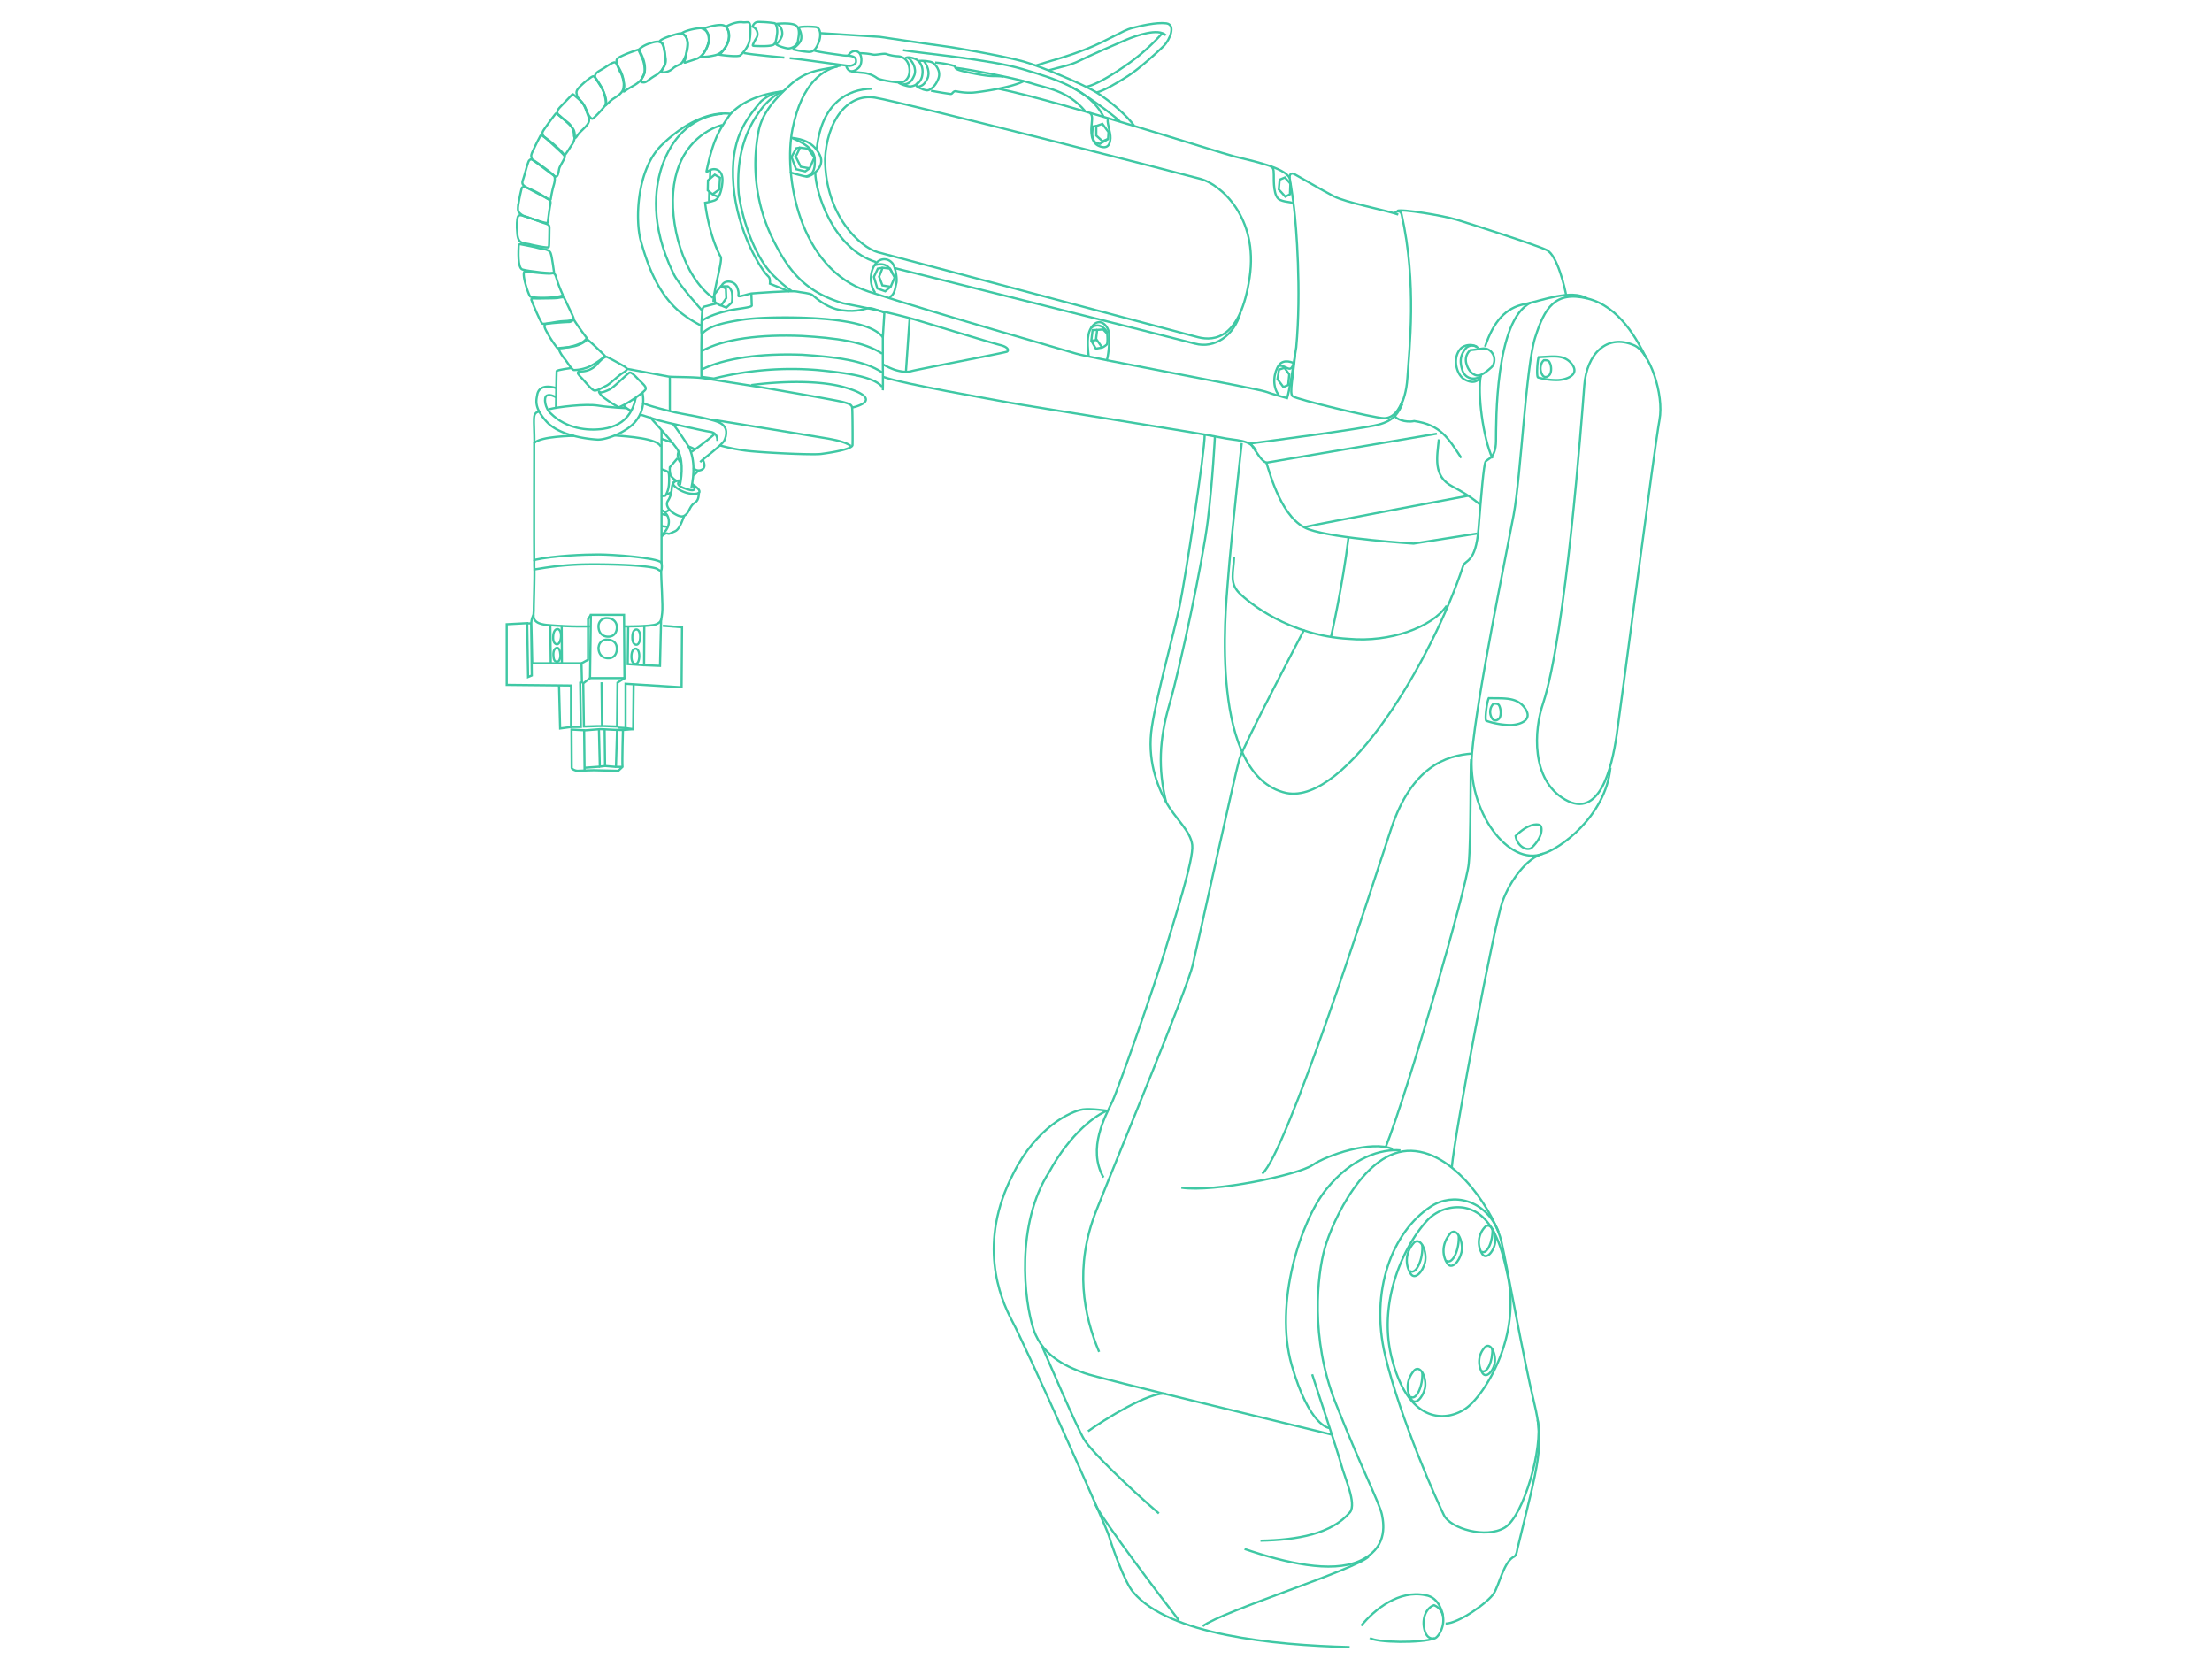 <svg id="Ebene_2" data-name="Ebene 2" xmlns="http://www.w3.org/2000/svg" viewBox="0 0 1014.5 764.4"><defs><style>.cls-1{fill:none;stroke:#3fc8a4;stroke-miterlimit:10;}</style></defs><path class="cls-1" d="M687.3,565c-6-15-21-18.2-31-11.7-17.8,11.6-28.1,38.8-21,68.4s24,67.3,27,73.3,19.1,10.8,27.8,5.6,17.7-37,15.1-49.4"/><path class="cls-1" d="M670.9,553.8a19.3,19.3,0,0,0-16.6,6.2c-10.6,11.7-22.5,37.1-16,62.8,7.9,31.2,25.9,29.1,34.3,22.9s25.5-33,18.6-61.9C688.3,570,683.7,555.7,670.9,553.8Z"/><path class="cls-1" d="M531.5,694.1c-13.5-11.6-30.8-28.3-34.2-33.8s-17-37.5-19.3-42.7"/><path class="cls-1" d="M578.1,706.6c16.9-.3,32.7-3.1,41.1-13.1,3-4.1-2.4-15.5-4.1-21.9s-12.4-38.3-13.3-41.3"/><path class="cls-1" d="M642.3,527.6c-8.8-.8-22.2,3.2-34,17.8s-24,52.3-15.9,80.6,17.2,28.9,17.2,28.9"/><path class="cls-1" d="M610.6,657.9c-12-3-107.3-25.9-113.1-28.1s-18.9-6.6-23.4-19.9-8.3-48.6,7.1-72.4c9.8-18,21.8-26.4,26.6-28.1"/><path class="cls-1" d="M504.1,620c-7.1-16.8-11.5-39-1.3-64.8S544.4,453.7,547,442.7s19.5-88,21.4-94.5,29.8-59.5,29.8-59.5"/><path class="cls-1" d="M506.1,540c-7.6-13.3,1-28.3,4-34.7s19.7-54.2,24-68.6,13.5-42.6,12.7-49.2-7.8-12-12-19.7-8.8-19.6-6.5-34.5S538.4,290.4,541,278s11.6-71.2,11.5-78.5"/><path class="cls-1" d="M619,755.4c-35.2-.9-82.7-5.6-99.2-25.1-3.9-4.3-9.9-21.4-11.2-25.9s-38.3-87.2-44.3-98.4-15.9-36.2.4-67.7c10.5-21.2,26.4-28.7,31.9-29.5,3.9-.5,11.2.6,11.2.6"/><path class="cls-1" d="M624.3,745.6c6.2-7.6,17.4-16.5,29.4-14,6.8.9,8.1,9.3,8.1,9.3"/><path class="cls-1" d="M657.7,736.2c-3.2,1-5.5,5.4-4.6,10.3s3.3,5.1,4.8,4.9,4.5-4.7,4-9.4A6.6,6.6,0,0,0,657.7,736.2Z"/><path class="cls-1" d="M657.9,751.4c-5.9,2.3-26.7,2-29.6-.2"/><path class="cls-1" d="M663,744.6c6,0,19.5-9.7,22.1-13.8s4.6-14.8,9.5-17c1-.7,1.3-3.3,1.3-3.3,9.7-40.1,12.6-47,7.7-67.2s-12.4-62.6-15-73.9-19.9-40.9-41.3-41.6-36.3,32.6-39.7,44.6-6.8,41.3,4.9,70.9,20.2,46.1,21.3,51.3,2.3,15.8-10.5,21.4-33.7.8-52.5-5.6"/><path class="cls-1" d="M541.8,544.7c14.9,2.3,53.7-5.9,60.2-10.4s27-11.5,36.8-7.3"/><path class="cls-1" d="M665.8,535.7c1.7-18,19.7-112.5,23.3-122.3s11.3-20,18.6-21.9,28.6-16.9,30.9-39.4"/><path class="cls-1" d="M749.3,158.3c-12.3-5.3-21.6,3.9-22.7,18.6s-8.5,114.2-18.9,145.7c-4.2,12.3-5.6,35.1,10.1,44.1s21.4-14,23.7-29.8,17.4-132.7,19.6-144.3S756.6,161.1,749.3,158.3Z"/><path class="cls-1" d="M707.7,391.5c-15.7,6.2-34.9-19.4-32.6-45.9s15.7-91.1,19.1-109.4,5.6-68.1,9.9-81.5,9-21.4,23.9-17.8,23,19.2,27.2,27.6"/><path class="cls-1" d="M682.8,320.2c7,.2,13.1-.7,16.8,4.9s-3.4,7.6-7.6,7.4a36.7,36.7,0,0,1-10.3-1.9C680.8,330.2,682,321.6,682.8,320.2Z"/><path class="cls-1" d="M705.7,163.8c6.3-.2,11.7-1.5,15.3,3.3s-2.5,7-6.3,7.2a29.7,29.7,0,0,1-9.3-1.2C704.6,172.8,705.1,165.1,705.7,163.8Z"/><path class="cls-1" d="M569.5,203.2c-3.2,28.5-5.8,55.1-6.5,65.1s-8.7,87.5,27,95.4c27.5,5.3,66.9-61.3,81-104,.9-3.2,5.8-1,7.1-17.3s2.4-29.1,3.2-30.6,4.7-1.3,4.8-9.5-.5-55.7,16-63.5"/><path class="cls-1" d="M618.5,246.3c-2.7,22.5-8.1,46-8.1,46"/><path class="cls-1" d="M566,255.5c-.2,6.6-2.3,11.7,2.2,16.3s23.1,19.7,50.4,21.2c18.8,1.7,38.1-5.2,44.9-15.2"/><path class="cls-1" d="M677.5,244.7l-29.2,4.6s-35.7-2.2-48-6.5-17.7-25.1-19.5-30.6c-2.3-.9-3.6-3.5-7.3-8.8,8.2-1.1,51-6.7,58.5-8.6s9.3-5.5,11.2-9.6"/><path class="cls-1" d="M598.4,241.7c8.6-1.9,74.8-14.3,74.8-14.3"/><path class="cls-1" d="M659.9,201.5c-.8,8.1-2.8,16.9,6.2,21.6s12.7,8.4,12.7,8.4"/><path class="cls-1" d="M670.2,210c-5.8-8.8-9.4-15.2-21.6-16.9-4.1.9-8.6-1.1-8.8-2.3s4.9-4.8,5.7-17.6,4.5-43.1-2.7-75c-.9-2.6-3.3-.4-3.3-.4"/><path class="cls-1" d="M404.9,172.8c9.6,3.4,50.4,10.4,58.3,11.9s88.7,14.2,96.4,15.9,13.7.7,16.5,6.2"/><line class="cls-1" x1="580.8" y1="212.2" x2="659" y2="198.9"/><path class="cls-1" d="M684.5,210.2c-4.4-9.4-7-30.3-5.3-38.2"/><path class="cls-1" d="M681.1,159c3.9-11.7,9.5-17.8,18-19.5s21.4-7,28.9-2.6"/><path class="cls-1" d="M674.3,160.6c5.3-.5,6.2-1.3,8.3-.3a5.4,5.4,0,0,1,2.1,7.3,4.9,4.9,0,0,1-1.2,1.3c-3.8,3.4-5.2,3.3-6,3.3s-3.7-1-4.9-5.2A6,6,0,0,1,674.3,160.6Z"/><path class="cls-1" d="M679.1,172.4c-1.1,3.1-4.2,3.5-7.6,1.5s-5.8-10-1.2-14.4a6.6,6.6,0,0,1,7-.5"/><path class="cls-1" d="M591.5,81.7c-2.5-5-17.3-7.9-25.2-9.9S487,46.7,458,40.7"/><path class="cls-1" d="M385.8,30c-8.1,1.5-18,7.8-22.3,29s2.8,64.3,34.8,74.7,89.1,26.6,95.3,28.5,82.5,15.9,86.8,17.4,7.5,2.3,9.2,2.8l.7.2c1.2-3.8,2.7-13.9,4.2-23.3,2.4-26,0-55.8-1-63.9s-2-13.7-2-13.7-.4-3.2,2.4-1.7,12,7,17.8,10,23.6,6.3,29.6,8.4"/><path class="cls-1" d="M594,162.5c-.9,10.1-2.7,17.8-1.2,19.2s37.7,10.1,42,10.1,7.1-4.1,8.6-8.6"/><path class="cls-1" d="M327.2,138.5c.2-6,4.1-18.3,3.4-20.6-4.6-8.2-6.8-20.8-7.2-24.9a27.3,27.3,0,0,0,4.1-1c1.8-.5,3.3-3.1,3.8-8.2s-2.2-6.4-4.2-6.2-3.4,2.1-3,.6c3-14.3,5.8-18.6,10.5-25.4,4.3-5,11.9-9.3,23.7-10.8"/><path class="cls-1" d="M335.2,52.2c-8.5-1-19.8,2.8-31.6,14.2s-12.3,34.9-9.7,44.1,7,23.2,17.6,32.3a55.5,55.5,0,0,0,10.2,6.6"/><path class="cls-1" d="M331.3,52.2c-8,.5-21.6,5.1-28.1,25.3-2.6,8.6-5.3,25.3,5.6,47.8,2.1,4.9,13.3,17.2,13.3,17.2"/><path class="cls-1" d="M327.6,135.1l3-3.8,2.3,1,.2,4.4-2,2.9a.8.8,0,0,1-1.1.3l-2.1-1.3Z"/><path class="cls-1" d="M330.6,131.3h3.2a4.9,4.9,0,0,1,1.9,2.8,17.7,17.7,0,0,1,0,4.6l-2.6,2.4-2.8-1.2"/><path class="cls-1" d="M330.9,131.2c1.2-3.1,5.9-2.5,7.1.4s.5,3.7.7,4.2,4.9-1.1,5.9-1.2,18.3-1.4,20.7-.9,6.1.7,7.3,1.6,6.2,6,13.5,7,10.8-.9,12.5-1,7,2.1,7,2.1l-.7,11.3V167s.1,10.9,0,12"/><path class="cls-1" d="M328.9,139.1l-5.8,1.5c-.6.1-1,.8-1.1,3s-.6,8.6-.2,9.7"/><path class="cls-1" d="M344.6,134.6l.2,5.6c-.3.9-7.1,1.4-10.6,2.2s-9.9,2.6-12.5,5"/><path class="cls-1" d="M321.7,161.1c10.2-5.8,27.5-7.8,46.2-7,15.1.9,28.3,2.5,36.7,8.1"/><path class="cls-1" d="M321.8,169.5c10.5-5.3,27.4-7.5,46.1-6.8,15.1,1,28.3,2.5,36.7,8.1"/><path class="cls-1" d="M404.6,177.4c-3.6-4-12.1-6-29.8-7.7a147,147,0,0,0-47.4,3.9l-5.7-.8s-.1-15.5.1-19.5c3-3.6,9.3-5.2,18.3-6.6s28.2-1.5,41.3-.1,20.6,4.2,23.5,8.1"/><path class="cls-1" d="M362,133.7l-8.9-3.6s.3-2.5-.7-3.3c-3.2-2.8-14.3-20.4-16-41.8s5.7-30.1,12.6-38.5c0,0,4.7-4.3,10-4.5"/><path class="cls-1" d="M363.1,133.5a57.3,57.3,0,0,1-7.6-6.4c-10.3-9.5-15.5-29.2-16.7-38.2-1.7-22.4,6.9-34.4,11-39.7,0,0,4.8-5.9,9.7-7.5"/><polygon class="cls-1" points="330.2 81.5 327.8 80.1 324.7 82.7 324.6 87.3 326.8 89.1 329.9 86.9 330.2 81.5"/><line class="cls-1" x1="325.2" y1="92.4" x2="325.3" y2="87.7"/><line class="cls-1" x1="325.6" y1="82" x2="325.8" y2="78.2"/><path class="cls-1" d="M404.8,167a31.5,31.5,0,0,0,5.6,2.6c2.9.9,5.7,1.2,7.6.6s42.8-8.4,43.8-8.9.7-2.1-2.9-3-25.6-7.6-36.8-11-23.3-5.8-35.4-8.2c-17.2-5.2-24.9-14.4-32.4-29.7A78.2,78.2,0,0,1,348,59.7c2-9.3,9.5-16.1,13.8-20.2,8.3-7.8,15.3-7.3,22.3-9"/><path class="cls-1" d="M331.3,57.3c-8.2,2.2-19.7,10.1-22.2,27.6s4.3,42.1,17.9,51.7"/><path class="cls-1" d="M378.4,73.1c.7-17,9.9-30.5,23-28.3S542.1,79.7,550.8,82.1s26.5,17.3,22.3,45.3-16.1,29.1-23.5,27.3l-146.9-39C394.5,113.4,378.6,99,378.4,73.1Z"/><path class="cls-1" d="M399.9,40.7c-11.2.1-23.2,6.8-25.3,27.6"/><path class="cls-1" d="M373.9,78.9c0,9.5,8.4,35.4,27.9,41.3"/><path class="cls-1" d="M410.1,122.9S538.8,155.1,548,157.6s18.1-3.9,20.9-14.1"/><path class="cls-1" d="M401.4,134.3c-3.5-5-1.9-11.6.9-14.1a4.7,4.7,0,0,1,6.7.2,2.4,2.4,0,0,1,.6.8c1.2,2.1,2,6.9,1.5,8.7s-.7,5.5-3.2,6.3"/><path class="cls-1" d="M363,63.2c5.4.6,10.2,2.2,13,7.9s-4.2,9.9-5.8,9.9-8-2-8-2"/><path class="cls-1" d="M499.3,163.3c-.7-6.6-.8-11.4,2.3-14.4s6.8.4,7.1,4.4-.5,10.8-1.2,12.2"/><path class="cls-1" d="M499.8,51.8c1,.7,1.3,1.7.9,4.9s-.6,8.7,3.4,10.3,5-.8,5.2-3.6-2.1-8-1-9.3"/><polygon class="cls-1" points="502.8 57.8 502.8 62.2 505.7 64.8 508.2 63.7 508.4 60.6 505.6 56.8 502.8 57.8"/><path class="cls-1" d="M364.9,71.8c.2-.1,2-4.1,2-4.1l3.7.5,2.9,4.1-2.2,4.9-4-.7Z"/><polyline class="cls-1" points="366.9 67.7 365.2 68 363 72 365.1 77.6 369.3 78.6 371.3 77.2"/><polygon class="cls-1" points="408.2 123.2 410.3 127.3 408.5 131.5 404.7 130.9 403.2 126.9 404.8 122.8 408.2 123.2"/><polyline class="cls-1" points="404.8 122.8 402.6 123.2 400.8 127 402.4 132.3 406 133.6 408.5 131.5"/><path class="cls-1" d="M640.8,96.7c1.8-1,20.9,2.1,27.4,4.1s36.3,11.5,41.2,13.9,8.4,17.7,8.9,20.8"/><path class="cls-1" d="M344.6,176.6c12-1.6,31.4-2.6,44,1.4,10.9,3.4,9.1,6.1,6.8,7.3a14.5,14.5,0,0,1-4.7,1.6"/><path class="cls-1" d="M287.3,169.1l19.3,3.6c1.8.3,12,.1,16.3.8l26.7,4.2s32.9,5.6,37.1,6.7,4.1,1.7,4.2,3.7.2,14,.1,16-10.5,3.6-14.5,4.1-27.4-.6-34.4-1.5a85.2,85.2,0,0,1-12.2-2.5"/><path class="cls-1" d="M390.2,204.5c-2.6-1.9-7.2-2.9-16.2-4.3l-46.5-7.6"/><line class="cls-1" x1="307.2" y1="172.9" x2="307.2" y2="188.6"/><path class="cls-1" d="M321.1,211.9c1.7-1.7,10.1-7.8,11.1-9.9s2.1-6.3-2.5-8.3-17.3-3.9-20.2-4.6-12.5-3-14.9-4.4"/><path class="cls-1" d="M317.2,207.2a114.9,114.9,0,0,0,10.4-8"/><path class="cls-1" d="M329,202.2c.1-2.8-1.5-4-3.5-4.2s-20.8-4.4-23.4-5.2l-8.9-2.8"/><path class="cls-1" d="M317.1,223.7c1.2-5.6,1.9-14-1.9-19.9s-6.7-9.6-6.7-9.6"/><path class="cls-1" d="M311.9,222.3c.9-4.6,1.6-12.4-1.7-16.9S298,191.2,298,191.2"/><path class="cls-1" d="M318.7,206.1a14.6,14.6,0,0,0-3.1-1.4"/><path class="cls-1" d="M322.3,210.7c.8,1.7,1.4,3.8-.4,4.7a3.1,3.1,0,0,1-3.9-.8"/><path class="cls-1" d="M311.3,207.2c-.6.7-.8,2.9.9,5.1"/><path class="cls-1" d="M310.7,210.2l-3.5,4.1a10.2,10.2,0,0,0,.3,3.5"/><path class="cls-1" d="M303.3,215.2s2.9.8,3.3,1.5.3,5.4.1,6.3a12.3,12.3,0,0,1-1.4,4.2c-.3.5-2.2.2-2.2.2"/><line class="cls-1" x1="308.4" y1="203" x2="303.2" y2="201.2"/><path class="cls-1" d="M303.4,197.4V258c-2.4-2.3-22.5-3.7-28.9-3.7s-20.2.5-29.5,2.5c-.1-4.6,0-53.6,0-53.6,2.9-3.2,18.3-3.3,18.3-3.3"/><path class="cls-1" d="M281.9,199.7c6,.5,19.8,1.3,21.2,5.2"/><path class="cls-1" d="M255,186.8s.2-16,.3-16.6,7.3-1.5,7.3-1.5"/><path class="cls-1" d="M245.1,203.2c0-4.2-.3-9.7-.2-11.1s.2-2.2,1.1-2.9l1.6-.7"/><path class="cls-1" d="M251.7,187.7c4.2-1.1,16.9-2.6,22.5-1.7s13.2,1.2,13.2,1.2"/><path class="cls-1" d="M289.6,188.4a9.8,9.8,0,0,1-3.6-2.5"/><path class="cls-1" d="M291.6,182.3c-1,4.9-3.6,12.7-15,14.4-7.2,1-16.9-.1-23.9-7-2.8-2.4-3.5-7.5-1.9-8.3s4.2.8,4.2.8"/><path class="cls-1" d="M255.2,178c-6.3-1.9-8.4.6-8.8,3s-1.7,5.8,4.3,12.4,19.4,8,23.3,8.2,13.5-3.3,17.6-8.5a15.1,15.1,0,0,0,3-13.1"/><path class="cls-1" d="M283.8,186.8c4.1-1.6,11.4-6.8,12.2-8.1s-1.5-2.9-3.2-4.7-3.3-3.4-4.1-3.1-7.2,6.8-9.1,7.7-4.1,1.8-4.6,1.1-.6.6,2,2.7A56.1,56.1,0,0,0,283.8,186.8Z"/><path class="cls-1" d="M265.1,171.4a.7.7,0,0,1,.2-.9l.4-.2a9.8,9.8,0,0,0,8.2-3.3c1.8-2.1,3.6-3.6,4.4-3.3s7.3,3.8,8.4,4.6,1.3,1.3-1,2.7-5.9,5.1-7.6,5.9-4.2,2.4-5.5,2.2-4.8-4.8-6.1-6A11.5,11.5,0,0,1,265.1,171.4Z"/><path class="cls-1" d="M269.4,155.7c2.4,1.9,7.4,6.8,8.1,7.6a36.5,36.5,0,0,1-6.9,4.7,18.2,18.2,0,0,1-7.3,1.7c-1.1,0-2.8-3.3-4.4-5.2s-3-4.5-2.4-4.8,3.4-.2,6.9-.9A13.3,13.3,0,0,0,269.4,155.7Z"/><path class="cls-1" d="M269.1,155c-2.3-3-5-6.9-5.6-7.9s-1,.6-2.7.6-8,.5-10,.8-.8,2.3.3,4.3a51.6,51.6,0,0,0,4.4,6.7C256.1,160.2,267.1,158.9,269.1,155Z"/><path class="cls-1" d="M258.9,136.9c1,2.2,3.9,8,4.2,9s-2,1.3-4.9,1.4-8.7,1.6-9.5,1.1-4.7-9.9-5-10.9,1.8-.5,3.6-.6,6.9,0,8.3-.2S258.6,135.9,258.9,136.9Z"/><path class="cls-1" d="M240.6,124.5c2.3.2,10.7,1.3,12.4.9s1.8,1,2.7,3.8a62.9,62.9,0,0,0,2.4,6c.2.5-2.1.9-4.9,1.2s-9.4.3-10.1-.5S239.1,125.6,240.6,124.5Z"/><path class="cls-1" d="M237.9,112.6c0-.4.3-.6.7-.6,2,.4,6.9,1.3,8.5,1.8s4.8.3,5.5,2.4,1.3,7.7,1.5,8.7-12.2-.6-14.5-1.3S237.8,114.9,237.9,112.6Z"/><path class="cls-1" d="M244,112.3c-3.6-1.1-6.2,0-6.7-4.7s-.1-7,.1-7.8.5-1.4,2.4-.9,7.3,2.6,9.4,3.3,2.9.8,2.8,2.4,0,8-.3,8.7S244,112.3,244,112.3Z"/><path class="cls-1" d="M239.8,98.9c-2-1.6-2.4-1.6-2.2-4.2a85.2,85.2,0,0,1,1.7-8.5c.4-.7,1.2-.4,2.2-.2a54.8,54.8,0,0,1,9,4.7c1.5,1.1,2.3,1,1.9,3.1s-.8,5.1-1.1,7.7c0,.8,0,1.2-4.4-.2Z"/><path class="cls-1" d="M241.5,86c-1.6-1.1-2.4-1.5-1.6-3.7s2.2-8.2,2.8-8.7.7-.9,2.6.3,8.1,5.7,8.8,6.7.2,3.2-.1,4.2a50.3,50.3,0,0,0-1.4,6.5c0,.8-1.9-.4-2.8-.9Z"/><path class="cls-1" d="M244,73.1c-.6-1.9-.4-2.1.4-3.9s3.1-6.4,3.5-7,4,2.2,5.4,3.4,6,5.2,5.8,6.3-2,3.7-2.5,5-.4,5.3-2.5,3.7Z"/><path class="cls-1" d="M249.5,62.7c-1.1-1.4-.9-2,.3-3.7s3.3-4.7,5.1-6.9c.4-.2,1.6.7,2.6,1.7s5.3,4.4,5.8,6.2a7.4,7.4,0,0,1-.8,6.1c-1.3,1.8-3.6,5.9-3.9,5.1S249.5,62.7,249.5,62.7Z"/><path class="cls-1" d="M255.8,52.5c-.2-1.2-.7-1.5,1.4-3.7l5.2-5.4c.4-.4.5-.1,2,1.2s3.2,2.4,4.4,5.9,2,4.4.8,6.3-3.7,3.6-4.9,5.5-1.3.7-1.5-.7a7.5,7.5,0,0,0-3-5.6Z"/><path class="cls-1" d="M264.6,43.8c0-1-1-1.7,1.4-4.1s5.5-4.8,6.1-4.7.9.3,3,3.7,3.6,7.8,2.6,9.5a42.9,42.9,0,0,1-5.4,5.9c-.8.7-1.1.3-2-.8s-1.7-4.7-3.7-6.8S264.6,43.8,264.6,43.8Z"/><path class="cls-1" d="M272.9,35.5c0-.9-.2-1.8,2.3-3.2s4.4-2.9,5.6-3.4,1.5-.6,2.6,1.4,3.5,5.8,2.4,10.7c-.7,2.1-3.2,3.4-4.7,4.4s-4,3.9-3.4,2.8-.5-6-1.9-8.2Z"/><path class="cls-1" d="M282.8,29c0-1.4-.5-1.9,1.9-3.1s4.7-2,7-2.8,1.4-.2,2.1,1.1,2.8,5.8,1.7,9.5-4.3,5.2-5.5,5.9-2.4,1.4-3.5,2.2-.1-1.1-.2-2.6-1-5.1-1.9-6.3A22.7,22.7,0,0,1,282.8,29Z"/><path class="cls-1" d="M292.9,23.1c.2-.9,2.7-2.4,4.5-3s4.6-1.7,6-.4,2.2,8,1.7,9.7a10.6,10.6,0,0,1-3.8,4.8,31.1,31.1,0,0,0-3.8,2.5c-1.5,1.2-2.1,1.2-3.2,1s.7-2.7,1.2-4-.1-4.6-.5-5.8S292.9,23.1,292.9,23.1Z"/><path class="cls-1" d="M302.4,19.1c.7-1.5,7.1-3.3,8.9-3.7s3.5.6,4.1,3.8-1.6,8.6-2.8,9.7-2.6,1.2-4.1,2.6a7.1,7.1,0,0,1-4.7,1.7c-.8-.1.1-1.7.6-2.5a6.1,6.1,0,0,0,.7-4.4c-.4-2.1-.4-5.1-1.1-6.1A2.7,2.7,0,0,0,302.4,19.1Z"/><path class="cls-1" d="M312.6,15.3c2-1.6,8.2-2.6,9.3-2.4a5.2,5.2,0,0,1,3.1,6.4c-1,4-3,6.6-5.3,7.6l-5.4,1.8c-1.1.3.3-1.4.4-3.8S316.9,17.1,312.6,15.3Z"/><path class="cls-1" d="M322.6,13.2c2-1,7.3-2.2,9.2-1.6s3.2,3.8,2.4,6.5-2.5,6.1-5.8,7.1a26.1,26.1,0,0,1-6.9.9c1.6-1.9,3.7-5.6,3.6-7.9S324.3,13.7,322.6,13.2Z"/><path class="cls-1" d="M333,12.2c2-1.2,5.2-2.3,7.5-2s3.4-1,3.6,2.1-.1,6.5-1,8.3a15.5,15.5,0,0,1-3.6,4.8c-1.1.8-8.3-.1-9.4-.3,1.5-1.8,3.8-4.3,4.1-7S334.2,13.9,333,12.2Z"/><path class="cls-1" d="M345.1,12.2c1.2-2.7,2.7-2.1,4.5-2.1a48.9,48.9,0,0,1,5.5.5c1,.1,1.6,3,1.3,4.9s-.5,4.5-1.8,5.1-4.8.6-7.3.5-2.3.1-1.5-1.7,1.8-2.4,1.6-4.2A3.6,3.6,0,0,0,345.1,12.2Z"/><path class="cls-1" d="M356.4,10.9a5.2,5.2,0,0,1,2.2,5.7c-.5,1.2-1.4,2.9-2.5,3.4s4,2.2,5.5,2.2,4-1.2,4.3-3.2,1.3-5.8-.8-7.3S356.4,10.9,356.4,10.9Z"/><path class="cls-1" d="M366.2,12.7c.6-.6,5.4-.6,7.9-.3s2.4,4.4,1.5,6.7-2,4.9-4.8,4.7a41.3,41.3,0,0,1-6.9-1.1c-.2-.8,3.4-2.5,3.6-5.2A7.6,7.6,0,0,0,366.2,12.7Z"/><path class="cls-1" d="M376.5,15.2l27,1.7s22,3.3,29,4.2,29.1,4.9,36.9,7.1,27.2,10.3,33.5,14.2S517,53.2,520.1,57.6"/><path class="cls-1" d="M438.4,31.1c7.4.9,28.8,5.1,35,7.2s16.2,3,24.2,12.6"/><path class="cls-1" d="M414.2,23c7.8,1.4,39.8,4.2,54.8,8.7s30.7,9.2,37.1,21.8"/><path class="cls-1" d="M513.6,55.7c-3.4-3.4-16.9-13.1-22.1-15.7"/><path class="cls-1" d="M341.1,24.3c3.8.8,18.6,2.1,18.6,2.1"/><path class="cls-1" d="M362.2,26.7c3.8.2,25.9,3.5,27.3,3.5s3.1-.8,3.1-1.9.1-2.5-3.6-2.8a15.1,15.1,0,0,1-3-.2c-1.1-.2-10.3-1.3-12.5-2.1"/><path class="cls-1" d="M389,25.5c1.4-2.4,3.9-2.7,5.2-1.1s1.1,5.3-.3,6.6-4.3,3.3-5.8-.6"/><path class="cls-1" d="M394.2,24.4a29.1,29.1,0,0,1,6,.6c1.6.4,5-.7,6.4-.2a19.8,19.8,0,0,0,5.3,1,5.3,5.3,0,0,1,4.6,3.3c1,2.4.8,5.3-.4,6.9s-2.2,2-5,1.7-7.9-1.1-9-2a12.7,12.7,0,0,0-6.3-2.3c-2.9-.2-5.3-.6-5.3-.6"/><path class="cls-1" d="M415.1,26.9c.6-1,2.8-.6,4.6.1s4,3.2,3.3,7.4a6,6,0,0,1-5.1,5.2c-1,.3-4.9-.9-5.8-1.7"/><path class="cls-1" d="M416.2,26.4c2.1,1,4.4,5.1,3.1,8.2s-2.8,4.1-5.3,4.1"/><path class="cls-1" d="M421.5,27.9c1.7-.1,5,.1,6.2.8s4,3.7,2.7,7.3-3.7,5.2-4.8,5.4-3.1-.6-4.7-1.5.2-2.1.2-2.1"/><path class="cls-1" d="M423.6,27.9c1.6,1.7,3.1,5.5,1.7,8.2s-2.2,3.2-4.4,3.8"/><path class="cls-1" d="M427,41.6c3.5.7,8.1,1.4,9,1.5s1.1-1.6,2.7-1.2a29.2,29.2,0,0,0,7.2.6c2.2-.1,18.2-2.2,23.8-5.4"/><path class="cls-1" d="M428.9,28.7a40.7,40.7,0,0,1,8.6,1.5c1.1.6-.2,1.2,2.9,2.1s11.7,2.6,14.7,2.6,5.1.2,5.1.2"/><path class="cls-1" d="M475.2,30c5.4-1.8,14.1-3.9,23.5-7.7s16.4-8.4,20.3-9.4,11.4-2.8,15.9-2.2,1.7,7.5-1.2,10.4-11.2,10.4-16.3,13.7-11.5,7-14.5,7.6"/><path class="cls-1" d="M481.1,32.2c5.3-1.5,9.8-2.2,14.1-4.4s16.9-7.7,21.4-9.6,14.8-5.5,18.1-2"/><path class="cls-1" d="M533,15.3a92.1,92.1,0,0,1-15.8,14.1c-6.6,4.7-15,9.8-19.1,10.4"/><path class="cls-1" d="M311.7,220.8c-1,.6-1.7,1.9,3.2,3.5s3.8-.9,2.7-1.6"/><path class="cls-1" d="M312.1,220.3c-2.4.1-4.3,1.1-2.8,2.6a13.9,13.9,0,0,0,7.3,3.5c3.1.4,7.3-.2.7-4.5"/><path class="cls-1" d="M320.6,225.6c-.2,2.3-.2,3.9-2.1,5.1s-2.4,3.8-3.6,5-2.3,1.8-5.4,0-4.2-4.1-3.3-5.8a11,11,0,0,0,1.7-4.2c.3-1.9.1-3.8,1.6-5"/><path class="cls-1" d="M313.7,236.8c-1,2.7-2.3,6.2-4.2,6.9s-2.4,1.4-3.3,1-2.2.8-2.8,1.4"/><path class="cls-1" d="M303.6,234a6.3,6.3,0,0,1,2.7,2.9,6.4,6.4,0,0,1-.3,5.4,10.5,10.5,0,0,1-2.7,3.2"/><path class="cls-1" d="M303.3,241.3l2.8.3"/><line class="cls-1" x1="303.2" y1="235.7" x2="306.1" y2="236.3"/><path class="cls-1" d="M305,234.7a3.4,3.4,0,0,0,1.9-.9"/><path class="cls-1" d="M320.4,215.8l-2.3,2.3"/><path class="cls-1" d="M310.7,220.6c-2-.4-4.1-3.9-4.1-3.9"/><path class="cls-1" d="M305.7,226.6a4.3,4.3,0,0,0,2.2-.9"/><path class="cls-1" d="M245.1,256.8a30.8,30.8,0,0,0,0,4.3c1.1.1,7.9-1.7,20.8-2.2,9.7-.3,30.4.1,35.3,1.9,1.7,1.1,2.2,1.5,2.3-.3a7.7,7.7,0,0,0-.3-3"/><path class="cls-1" d="M245.1,261.1c.1,3.9-.3,15.8-.3,18.6s-1.4,6.1,5.9,6.9a181.6,181.6,0,0,0,19.9.7"/><path class="cls-1" d="M303.2,261.7c0,3.6.9,16.4.5,19.4s-.2,4.1-2.7,5.2-14.7,1-14.7,1"/><polygon class="cls-1" points="271 282 286.2 282 286.4 311 270.6 311 271 282"/><path class="cls-1" d="M274.5,287c-.1,2.6,1.2,4.8,4.1,5s4.4-1.9,4.3-4.5-2-3.9-4.3-4A3.7,3.7,0,0,0,274.5,287Z"/><path class="cls-1" d="M274.5,296.9c-.1,2.5,1.2,4.8,4.1,5s4.4-1.9,4.3-4.6-2-3.9-4.3-3.9a3.6,3.6,0,0,0-4,3.1C274.6,296.6,274.5,296.8,274.5,296.9Z"/><line class="cls-1" x1="257.6" y1="286.8" x2="257.7" y2="304.6"/><line class="cls-1" x1="252.4" y1="286.6" x2="252.6" y2="304.4"/><polyline class="cls-1" points="288.1 287.3 287.9 304.6 295.4 305.1"/><polyline class="cls-1" points="303.2 283.9 302.7 305.4 295.4 305.1 295.5 286.8"/><polyline class="cls-1" points="304 287 312.8 287.7 312.6 315.2 286.9 313.6 286.9 333.9 283.3 333.7"/><polyline class="cls-1" points="256.4 314.5 256.9 334.1 262.1 333.4"/><polyline class="cls-1" points="286.9 333.9 290.4 334.4 290.6 313.6"/><polyline class="cls-1" points="286.4 311 283.2 313.1 283 333.2 277.3 333 274.2 333 267.8 333.2 267.5 313.4 270.6 311"/><line class="cls-1" x1="276.1" y1="332.8" x2="275.9" y2="312.9"/><polyline class="cls-1" points="271 282 269.7 284 269.7 302.6 266.7 304.2"/><path class="cls-1" d="M290.4,334.4l-4.7.4s-.4,14.3-.2,16.9l-1.9,1.8-9.1-.2c-1.5-.2-8.7.2-9.7.2s-2.6-.8-2.6-1.3-.1-17.6-.1-17.6l5.8.3.2,18"/><polyline class="cls-1" points="267.6 335 275.4 334.4 281.6 334.7 285.7 334.8"/><polyline class="cls-1" points="283 334.8 282.5 351.7 285.5 351.7"/><polyline class="cls-1" points="282.3 351.7 277.5 351.3 277.3 334.7"/><polyline class="cls-1" points="277.5 351.3 275.1 351.6 274.7 334.7"/><line class="cls-1" x1="268.3" y1="352.1" x2="275.1" y2="351.6"/><path class="cls-1" d="M244.8,281.8a8.3,8.3,0,0,0-1.1,4.6c.1,3.1.4,17.8.4,17.8h22.6l.2,8.7-.8.2.3,20.3h-4.5v-19l-29.5-.3V286.3l9.4-.5.4,24.7,1.7-.7-.3-23.9h-1.8"/><path class="cls-1" d="M255.7,288.5c-1.1,0-1.9,1.2-2,3.5s.6,3.3,1.6,3.5,1.9-1.5,2-3.6S256.6,288.5,255.7,288.5Z"/><path class="cls-1" d="M291.9,288.7c-1.2,0-1.9,1.3-1.9,3.6s.7,3.3,1.8,3.4,1.8-1.6,1.8-3.7S292.8,288.7,291.9,288.7Z"/><path class="cls-1" d="M291.5,297.5c-1.1,0-1.9,1.3-1.9,3.6s.7,3.3,1.8,3.4,1.8-1.6,1.8-3.7S292.4,297.5,291.5,297.5Z"/><path class="cls-1" d="M255.5,297.1c-1,.1-1.8,1.2-1.7,3.4s.6,2.9,1.6,3,1.7-1.4,1.6-3.3S256.3,297.1,255.5,297.1Z"/><path class="cls-1" d="M675.1,345.6c-11.8.9-27.6,5.9-37.1,34.6s-47.9,148.5-59.1,158.1"/><path class="cls-1" d="M499,656.4c7.3-5.3,28.4-18.3,35.7-17.2"/><path class="cls-1" d="M551.6,745.8c9.3-7,70.6-26.1,76.2-32"/><path class="cls-1" d="M540.6,743c-6.4-8.1-35.1-46.1-38.2-52.9"/><path class="cls-1" d="M635.3,526.7c10.5-26.3,37.2-119.3,38.3-130.5s.7-45.4,1.1-48"/><path class="cls-1" d="M695.1,383.4c5.6-5.6,9.8-5.7,11.1-5s1.6,5.3-3.7,10.4C700.4,390.5,695.8,388.2,695.1,383.4Z"/><path class="cls-1" d="M685,322.7c2,0,2.4.2,2.9,1.7s.6,4.3-.5,5.3-2.6,1.1-3.4-.8a5.6,5.6,0,0,1-.2-4.4A5.7,5.7,0,0,1,685,322.7Z"/><path class="cls-1" d="M708.1,165.2c2,0,2.3.2,2.9,1.7s.6,4.3-.6,5.3-2.5,1.1-3.3-.8a5.6,5.6,0,0,1-.2-4.4A3.6,3.6,0,0,1,708.1,165.2Z"/><path class="cls-1" d="M678,159.7a4,4,0,0,0-5.5-.2l-.6.7c-1.6,2.3-2.8,4.7-1.2,9.6s7.1,4.3,8.5,2.5"/><polygon class="cls-1" points="585.9 173.9 586.6 169.5 589.1 168.7 591.3 171.7 590.8 176.6 588.6 177.5 585.9 173.9"/><polygon class="cls-1" points="586.5 86.9 586.9 82.4 589.3 81.4 591.8 84.2 591.6 89.1 589.5 90.2 586.5 86.9"/><path class="cls-1" d="M502.7,155.4l.5-4.1,2.7-.2s1.8,1.7,1.9,2.2.3,4.1-.2,4.7a7.7,7.7,0,0,1-2.1,1.4Z"/><polyline class="cls-1" points="505.5 159.4 502.6 159.9 500.5 156.3 501.1 151.4 503.2 151.3"/><line class="cls-1" x1="503.1" y1="155.9" x2="500.5" y2="156.3"/><path class="cls-1" d="M582.8,76.4c1,.5,1.4.8,1.4,3.8s-.2,10.2,2.9,11.5,5.4.7,6,1.8"/><polyline class="cls-1" points="502.8 57.8 501.2 58 500.9 61.6 501.1 63.1 502 65.1 504.4 66 508.2 63.8"/><path class="cls-1" d="M409.5,125.8c-1.4-3.7-3.9-5.6-8.5-4.1"/><path class="cls-1" d="M500.4,150.4c2.1-1.7,5.2-1.9,7.7,2.4"/><path class="cls-1" d="M586.2,168.2c1.3-1.5,4.2,1.1,5.4.9s1.7-2.6,1.7-2.6-4.4-2.2-6.7.9-3.4,9.6-.1,13.8"/><path class="cls-1" d="M363.5,63.4c3.8,1.7,10.4,4.5,10.2,10.2,0,2.2.2,6.5-4.2,7.4"/><line class="cls-1" x1="326.9" y1="89.3" x2="329.4" y2="90.2"/><line class="cls-1" x1="415.5" y1="170.4" x2="417.2" y2="145.7"/><path class="cls-1" d="M534.8,367.8c-3.7-15.1-3.2-28.6,1.6-45s15.2-65.2,17.5-83.8,3.3-38.8,3.3-38.8"/><path class="cls-1" d="M665.4,565.4c3.1-2.5,5.9,4.5,4.9,8.9s-4.5,8.1-6.5,5.2S660.6,570.8,665.4,565.4Z"/><path class="cls-1" d="M669,566.5c.5,6.4-2.8,13.7-5.6,11.7"/><path class="cls-1" d="M681.2,617.7c2.7-2.2,5.1,3.8,4.3,7.6s-3.9,7-5.6,4.4A9.7,9.7,0,0,1,681.2,617.7Z"/><path class="cls-1" d="M684.4,618.6c.3,5.5-2.4,11.7-4.9,10.1"/><path class="cls-1" d="M648.8,628.3c3-2.4,5.7,4.3,4.7,8.5s-4.3,7.8-6.2,5S644.2,633.4,648.8,628.3Z"/><path class="cls-1" d="M652.3,629.4c.4,6.1-2.7,13.1-5.4,11.2"/><path class="cls-1" d="M648.6,569.8c3.2-2.6,6,4.6,5,9s-4.6,8.4-6.6,5.4S643.7,575.2,648.6,569.8Z"/><path class="cls-1" d="M652.3,570.9c.5,6.5-2.8,14-5.7,12"/><path class="cls-1" d="M681.2,562.6c2.8-2.3,5.3,4,4.4,7.9s-4,7.3-5.8,4.6A10.1,10.1,0,0,1,681.2,562.6Z"/><path class="cls-1" d="M684.5,563.6c.3,5.6-2.5,12.1-5.1,10.4"/></svg>